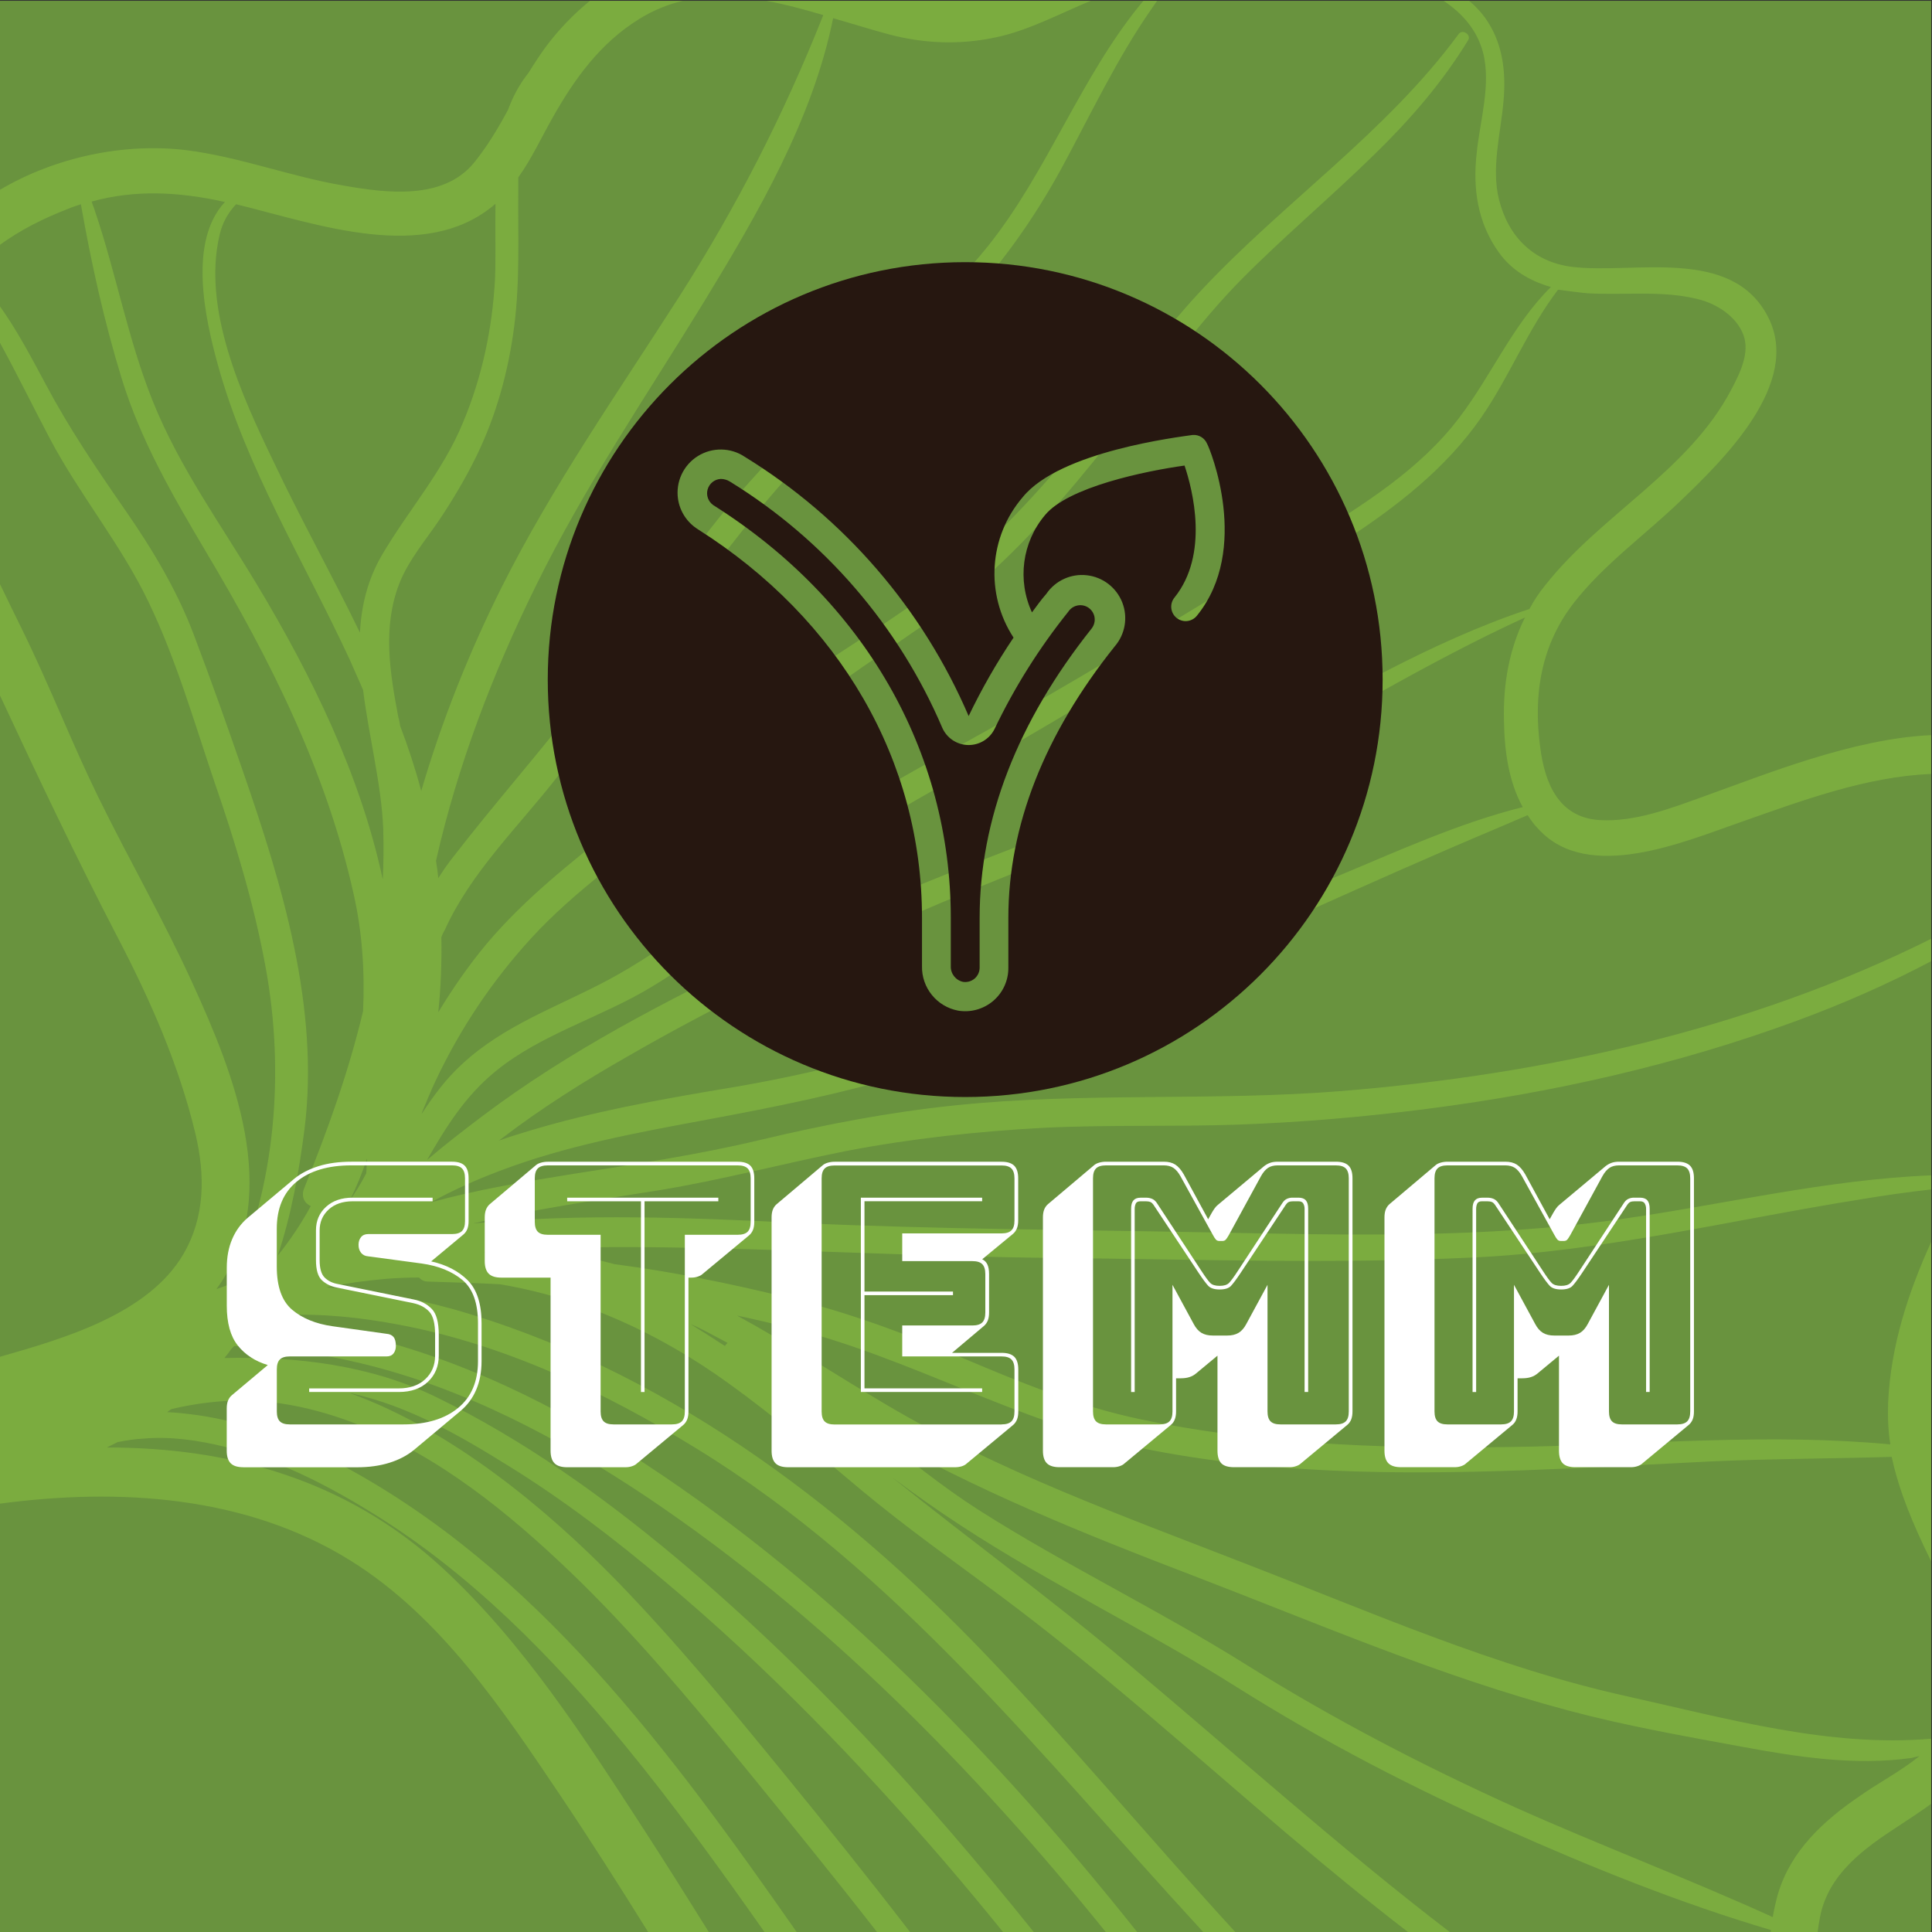 <?xml version="1.0" encoding="utf-8"?>
<!-- Generator: Adobe Illustrator 23.0.6, SVG Export Plug-In . SVG Version: 6.00 Build 0)  -->
<svg version="1.1" id="Layer_1" xmlns="http://www.w3.org/2000/svg" xmlns:xlink="http://www.w3.org/1999/xlink" x="0px" y="0px"
	 viewBox="0 0 432 432" style="enable-background:new 0 0 432 432;" xml:space="preserve">
<rect x="0" y="0" width="432" height="432" fill="#333333" stroke="none"/>
<style type="text/css">
	.st0{fill:#69933E;}
	.st1{opacity:0.5;fill:#8FC640;enable-background:new    ;}
	.st2{fill:#261710;}
	.st3{enable-background:new    ;}
	.st4{fill:#FFFFFF;}
</style>
<rect x="-0.18" y="0.18" class="st0" width="432" height="432"/>
<path class="st1" d="M431.82,388.78c-22.72,1.98-45.71-4.52-67.73-9.42c-29.6-6.5-57.6-18.9-85.8-29.8c-27.2-10.6-54.8-20.5-80-35.4
	c-11.2-6.6-22.1-13.8-33.5-20c3.8,0.8,7.6,1.7,11.3,2.6c27.4,6.7,51.7,21.5,79.4,27.1c28,5.7,56.7,5.9,85.2,4.9
	c14.1-0.5,28.1-1.3,42.2-2c13.4-0.6,26.8-0.6,40.1-1c1.7,7.9,4.9,15.3,8.5,22.7c0.11,0.23,0.22,0.46,0.33,0.68V277.7
	c-5.14,11.34-9.05,23.17-9.63,35.97c-0.1,3.2,0,6.3,0.5,9.3c-26.6-2.5-53.8-0.1-80.4,0.5c-29.2,0.6-58.5-0.1-87.2-6.1
	c-13.9-2.9-26.8-8.2-39.8-13.7c-12.9-5.5-25.8-10.3-39.5-13.6c-12.6-3.1-25.4-5.7-38.4-7.4c-2.3-0.6-4.5-1.2-6.9-1.7
	c-3.9-0.8-7.9-0.7-11.8-0.7c-0.6,0-1,0.2-1.3,0.6c-1.3-0.1-2.6-0.1-4-0.1c-1.8-0.3-3.5-0.5-5.3-0.7c12.2-1.1,24.5-1.3,36.8-1.2
	c30.1,0.3,60.2,2.1,90.3,2.4c31.5,0.3,63,1.4,94.4-0.1c29.3-1.4,57.6-8.4,86.5-13c5.2-0.87,10.46-1.62,15.73-2.21v-3.15
	c-23.24,0.92-46.32,6.51-69.23,9.76c-30.3,4.4-61.3,3.6-91.9,3s-61.3-0.7-91.9-2.1c-24.3-1.2-48.7-2.2-73,0.1
	c13.6-3.2,27.6-5.2,41.4-7.4c14.1-2.3,27.9-6,42-8.8c14.6-2.8,29.4-4.4,44.3-5.2c14.4-0.7,28.8-0.2,43.2-0.7
	c14.1-0.5,28.2-1.7,42.2-3.5c28.2-3.6,56.2-9.9,82.8-19.7c10.26-3.77,20.39-8.2,30.13-13.35v-5
	c-40.86,20.35-86.39,30.32-131.93,34.05c-28.8,2.3-57.7,0.2-86.4,3.2c-14.6,1.5-29.1,4.3-43.4,7.7c-13.8,3.3-27.8,5.4-41.8,7.6
	c-10.6,1.7-21.5,3.5-32,6.4c4.9-2.7,10-5,15.3-7c14.9-5.7,30.8-8.6,46.4-11.5c15.1-2.8,30.1-5.8,44.8-10.2
	c15.2-4.6,30-10.4,44.6-16.6c29.5-12.5,58.4-26.2,87.9-38.6c2.1-0.9,4.2-1.8,6.3-2.7c0.7,1.1,1.5,2.2,2.5,3.2
	c11.1,12,32.6,2.7,45.3-1.7c13.44-4.72,27.92-10.14,42.43-10.71v-8.68c-17.47,0.76-37.22,8.84-50.53,13.59
	c-7.5,2.7-15.7,5.9-23.7,5.4c-9.1-0.6-12.2-8.3-13.2-16.3c-1.6-11.8,0.2-23,7.7-32.5c6.7-8.5,15.8-15,23.6-22.5
	c9.6-9.2,27.2-26.3,19.7-41.1c-8.1-16-30-9.6-43.9-11.3c-8.6-1.1-14.2-6.7-16.3-15c-1.8-7.1,0.4-15,1-22.1
	c0.6-6.6-0.2-13.2-4.2-18.7c-1.02-1.38-2.2-2.6-3.49-3.69h-5.7c4.13,2.77,7.43,6.43,8.79,11.49c1.9,7.2-0.7,15.4-1.4,22.6
	c-0.9,7.9,0.2,15.5,4.9,22.1c2.9,4.1,7.1,6.5,11.7,7.8c-8.5,8.4-13.2,19.6-20.4,29.1c-8.8,11.7-21.7,19.7-34,27.3
	c-27,16.6-54,33.2-81.9,48.4c-13.5,7.3-26,14.9-38.1,24.4c-11.7,9.2-23.2,18.6-36.3,25.7c-11.4,6.1-23.2,10-32.8,18.9
	c-3.6,3.3-6.4,7.1-9,11.1c0-0.1,0.1-0.3,0.1-0.4c1-2.4,2-4.9,3.1-7.2c5.5-11.6,12.6-22.2,21.3-31.7c9.8-10.7,22-19,33.1-28.2
	c11.8-9.8,23.5-19.8,36-28.9c11.7-8.5,23.9-15.7,34.6-25.5c10.6-9.8,19.8-21,28.6-32.3c8.6-11,16.6-22.3,26.4-32.3
	c9.6-9.7,20.1-18.5,29.9-28.1c7.9-7.7,15.1-16,20.9-25.5c0.7-1.2-1.2-2.5-2.1-1.4c-16.3,22.2-39.3,37.7-57.9,57.7
	c-9.6,10.3-17.6,22.1-26.4,33c-9.3,11.4-19.3,22.3-30.8,31.5c-11.6,9.4-25,16.6-36.9,25.7c-12.2,9.3-23.9,19.4-36,29
	c-10.5,8.4-20.7,16.3-29.4,26.6c-4,4.8-7.6,10-10.8,15.3c0.6-5.6,0.8-11.2,0.7-16.8c0.2-0.6,0.5-1.2,0.8-1.7c5.8-12.8,16.4-23,25-34
	c9.7-12.5,19.1-25.4,28.5-38.1c9.2-12.4,18.3-24.6,29.1-35.5c10.4-10.4,21.6-20,31.8-30.5c9.4-9.7,17-20.3,23.5-32.2
	c6.5-12,12.3-24.4,20.1-35.6c0.4-0.6,0.82-1.19,1.24-1.79h-3.06c-13.81,16.47-21.33,38.08-34.78,54.89
	c-9.2,11.4-20.5,21.1-31.3,30.9c-11.1,10-21.5,20.4-30.7,32.2c-9.8,12.5-19.2,25.3-28.9,38c-9.4,12.2-19.6,23.7-29,35.9
	c-1.1,1.4-2.1,2.9-3,4.3c-0.1-1.3-0.3-2.6-0.5-3.9c4.8-21.2,12.6-41.7,22.2-61.2c10.9-22.3,24.9-42.8,37.8-63.9
	c11.9-19.5,24.2-40.6,28.8-63.3c4.2,1.2,8.3,2.5,12.4,3.6c7.9,2.1,15.9,2.4,23.9,0.7c7.41-1.53,14.31-5.31,21.32-8.19H171.3
	c4.28,0.78,8.56,1.94,12.79,3.19c-8.8,22.2-19.4,42.9-32.3,63.1c-13.7,21.4-28.2,42.1-39.6,64.8c-7.3,14.6-13.4,29.9-18,45.6
	c-1.3-4.9-2.9-9.8-4.7-14.5c-0.1-0.6-0.2-1.3-0.4-1.9c-1.9-10-3.6-20.2,0.2-30c2.1-5.3,5.9-9.7,9-14.3c3-4.5,5.8-9.2,8.2-14.1
	c4.5-9.2,7.2-19.1,8.5-29.2s0.8-20.2,0.9-30.3c0-0.9,0-1.9,0-2.9c3-4.2,5.2-9,7.7-13.4c4.9-8.7,10.7-16.7,19.3-22
	c3.19-1.99,6.47-3.3,9.81-4.09h-20.78c-3.61,2.92-6.87,6.32-9.73,10.09c-1.4,1.9-2.7,3.9-4,6c-2,2.5-3.5,5.3-4.6,8.3
	c-2.2,4.1-4.6,8.1-7.5,11.7c-6.9,8.6-19.8,6.9-29.4,5.2c-11.8-2-23.1-6.4-35.1-7.9C27.77,31.9,12.35,35.1-0.18,42.54v12.34
	c4.73-3.52,10.25-6.2,15.47-8.21c0.9-0.4,1.9-0.7,2.8-1c2.3,13.1,5.2,26.2,9.1,38.9c4.3,14,11.4,26.2,18.8,38.7
	c14.4,24.1,27,49.2,33.1,76.7c1.9,8.4,2.5,17.2,2.1,26.1c-3.2,13.5-7.9,26.6-13.2,39.7c-0.7,1.8,0.1,3.3,1.5,3.9
	c-2.1,3.9-4.6,7.6-7.4,11.1c3.1-9.2,4.8-19,6-28.3c3.4-27.2-5-54.7-13.8-80.1c-3.5-10.1-7.1-20.3-10.9-30.3
	c-3.8-10.1-9.4-19.4-15.6-28.3c-6.3-9.1-12.4-18.1-17.6-27.9c-3.17-5.93-6.4-12.08-10.37-17.61v8.06
	c3.9,7.12,7.47,14.42,11.27,21.64c6.7,12.7,16,23.8,22.2,36.8c6.1,12.7,10.1,26.6,14.6,39.9c4.7,13.6,8.9,27.4,11.5,41.6
	c4.3,23.4,2.3,49-7.7,70.8c-1.1,0.4-2.2,0.8-3.3,1.2c0.3-0.4,0.6-0.9,0.9-1.3c13.7-20.3,2.9-47.1-6.2-67
	c-6.5-14.3-14.3-27.8-21.2-41.9c-6-12.3-10.9-25-16.9-37.2c-1.64-3.38-3.4-6.92-5.17-10.6v24.88c8.52,18.27,17.14,36.47,26.47,54.42
	c7.3,14,13.7,28.5,17.4,43.9c2.2,9.3,2.2,18.6-2.7,27c-7.9,13.39-26.6,18.82-41.17,22.97v32.81c26.76-3.58,55.21-1.86,78.57,12.72
	c20.1,12.5,34,33.3,46.9,52.5c6.77,10.08,13.3,20.36,19.74,30.71h13.56c-4.78-7.67-9.59-15.32-14.5-22.91
	c-13.4-20.6-27-41.9-45.2-58.7c-21.6-19.9-47.8-26.9-75-26.9c0.8-0.4,1.6-0.8,2.4-1.2c2-0.4,3.9-0.7,6-0.8c6-0.5,12,0.4,17.8,1.8
	c11.8,2.8,22.9,8.5,33.1,14.8c21.9,13.5,40.1,32,56.4,51.8c11.13,13.54,21.37,27.76,31.47,42.11h7.19
	c-28.18-40.3-58.28-81.57-102.67-105.01c-9.7-5.1-20.3-9.1-31.2-10.7c-2.2-0.3-4.6-0.6-7-0.7c0.3-0.2,0.6-0.5,1-0.7
	c5.1-1.2,10.4-1.9,15.7-1.9c9,0,18,2.2,26.3,5.5c17.8,7,33.2,19.5,46.9,32.6c14.1,13.5,26.7,28.6,39.1,43.7
	c10.08,12.36,20.08,24.67,29.85,37.21h7.39c-9.25-12.01-18.72-23.84-28.34-35.61c-12-14.7-24.1-29.4-37.4-43.1
	c-15.6-16-36.7-33.6-59.5-41.9c0.1,0,0.1,0,0.2,0c12.7,2.8,24.2,9.4,35.1,16.2c12.3,7.6,23.8,16.4,34.8,25.7
	c22.7,19,43.4,40.4,62.7,62.8c4.5,5.25,8.9,10.56,13.24,15.91h6.86c-24.31-30.31-50.42-59.01-80.4-84.11
	c-16.4-13.7-34-26.2-53.2-35.6c-14.7-7.2-31.3-9.2-47.5-8.8c0.6-0.7,1.1-1.4,1.6-2.1c0.2-0.2,0.4-0.4,0.6-0.6
	c9.4,0.3,18.8,1.6,28,3.8c23.3,5.5,44.9,17,64.6,30.2c39.08,26.31,72.79,60.49,102.41,97.21h7.01
	c-31.68-39.8-67.56-76.89-110.22-104.91c-20-13.1-41.8-23.8-65.2-29.1c-5.6-1.3-11.5-2.3-17.6-2.9c0.6-0.4,1.2-0.8,1.8-1.2
	c8.6-0.4,17.3,0.5,25.8,2.1c23.8,4.4,46.2,15.1,66.7,27.7c44.9,27.5,77.3,69,112.5,107.2c0.34,0.37,0.68,0.74,1.02,1.11h7.17
	c-0.1-0.1-0.19-0.2-0.29-0.31c-18.7-20.4-36.5-41.8-55.6-61.8c-32.9-34.4-73-64.3-119.4-77.4c-8.7-2.4-18.4-4.2-28.2-4.8
	c4.4-0.9,8.8-1.5,13.3-1.9c2.5-0.2,5-0.3,7.5-0.3c0.5,0.5,1.1,0.9,2,0.9c5.4,0.2,10.7,0.3,16.1,0.6c18.5,3.1,35.7,11,51.2,22.2
	c10.3,7.4,20,15.8,29.7,23.9c10.1,8.4,20.7,15.9,31.2,23.7c22.1,16.5,42.7,35,63.7,52.9c8.97,7.59,18.1,15.1,27.46,22.31h9.34
	c-24.78-18.97-48.1-39.98-72.1-60.11c-17.2-14.5-35.4-27.7-52.9-41.8c5.1,3.8,10.3,7.5,15.7,11c19.9,13,41.4,23.3,61.5,36
	c19.2,12.1,39.3,22.5,60,31.7c19.3,8.6,39.1,16.6,59.4,22.6c-0.02,0.2-0.03,0.41-0.05,0.61h10.48c0.14-1.21,0.32-2.41,0.57-3.61
	c1.9-9.6,9.9-15.3,17.6-20.3c2.46-1.62,4.9-3.22,7.23-4.91v-14.57H431.82z M81.89,262.37c-1.1,2.1-2.3,4.1-3.7,6.1
	c1.5-3,2.8-6.2,3.9-9.5C81.99,260.07,81.99,261.27,81.89,262.37z M85.59,196.67c-5-23.4-15.9-45.6-28.1-65.9
	c-8.1-13.5-17.4-26.3-23.3-41c-5.6-13.9-8.2-28.6-13-42.7c-0.2-0.7-0.5-1.3-0.7-2c9.7-2.7,19.6-2.2,29.8,0.1
	c-8.2,8.8-4.5,25.8-1.6,36.3c6.4,23.3,19.4,44.2,29.5,66c1,2.3,2,4.5,3,6.8c1.3,10.5,4.1,21.1,4.5,31
	C85.79,189.07,85.79,192.87,85.59,196.67z M85.49,123.97c-3.3,5.6-4.7,11.5-5,17.5c-6.2-12.8-13.2-25.3-19.3-38.2
	c-7.1-14.7-16-34.1-12.1-50.7c0.6-2.7,1.9-5,3.7-6.9c18.1,4.4,42.4,13.4,58-0.1c-0.1,5.9,0.1,11.7-0.1,16.8
	c-0.6,11.1-2.9,22-7.2,32.2C98.99,105.47,91.39,113.97,85.49,123.97z M340.49,180.47c-14.4,3.6-28.3,10-42,15.7
	c-14.7,6.1-29.3,12.7-44,19c-29.7,12.7-59.6,22.8-91.5,28.1c-15,2.5-30.1,5.2-44.7,9.6c-2.3,0.7-4.6,1.4-6.8,2.2
	c0.1-0.1,0.2-0.1,0.3-0.2c9.1-7,18.8-13.1,28.8-18.8c20.8-12,42.7-22.4,64.7-32c24.2-10.5,49-18.8,72.1-31.6
	c21.1-11.7,41.6-24.3,63.6-34.4c-3.5,7-4.9,14.8-4.7,23C336.39,167.77,337.29,174.67,340.49,180.47z M95.49,259.37
	c4.2-7.3,8.5-14.3,15.4-19.9c10.2-8.3,23.6-12,34.8-18.8c12.7-7.6,24-17.6,35.7-26.6c12.2-9.4,25.8-16.4,39.1-24
	c14-8,27.9-16.3,41.6-24.8c13-8.1,25.9-16.2,38.7-24.5c11.5-7.5,22.5-16,30.4-27.4c6.3-9.1,10.4-19.7,17.2-28.6
	c2.2,0.3,4.4,0.6,6.5,0.8c8.2,0.5,16.7-0.7,24.7,1.3c4.2,1,8.6,3.8,10.2,7.9s-0.8,8.8-2.7,12.4c-9.5,18.1-29.1,27.9-41.5,43.6
	c-1.4,1.7-2.6,3.5-3.6,5.4c-22.4,7.4-43,19.9-63.7,31c-24.6,13.2-51,21.6-76.7,32.4c-21.5,9-42.9,19-63.2,30.3
	c-10.5,5.9-20.7,12.3-30.4,19.6C103.89,252.57,99.59,255.87,95.49,259.37z M162.09,300.97c-2.6-1.7-5.1-3.3-7.7-4.9
	c0.5,0.2,0.9,0.4,1.4,0.6c2.3,1.1,4.6,2.4,6.9,3.6C162.49,300.47,162.29,300.67,162.09,300.97z M415.89,401.57
	c-8.1,5.5-15.4,12.2-18.3,21.8c-0.5,1.8-0.9,3.5-1.2,5.3c-18.9-8.6-38.5-16-57.5-24.5c-20.6-9.3-40.8-19.8-60-31.8
	c-19.6-12.3-40.5-22.3-60-34.7c-8.3-5.3-16-11.6-23.8-17.7c22.9,13.2,47.3,23,72.1,32.5c27.6,10.6,54.9,22.4,83.5,30
	c12.7,3.4,25.8,5.7,38.8,8.1c12.4,2.3,25.4,4.3,38,2.5c0.7-0.2,1.2-0.3,1.7-0.4C424.99,396.07,419.99,398.67,415.89,401.57z"/>
<g>
	<g>
		<g>
			<path id="Shape_8_" class="st2" d="M210.7,162.74c-9.76-22.83-26.36-42.06-47.51-55.07c-0.61-0.38-1.31-0.58-2.03-0.58
				c-1.38,0.07-2.55,1.01-2.93,2.33c-0.38,1.32,0.13,2.74,1.26,3.53c33.8,21.31,53.11,55.1,53.11,92.28v10.78
				c-0.07,1.69,1.08,3.18,2.74,3.54c0.93,0.14,1.88-0.13,2.6-0.75c0.71-0.62,1.12-1.52,1.11-2.47v-11.1
				c0-22.05,8.43-43.81,25.04-64.69c0.59-0.75,0.82-1.72,0.63-2.65s-0.79-1.73-1.62-2.18c-1.47-0.79-3.3-0.33-4.22,1.06
				c-6.49,8.09-12.03,16.9-16.51,26.26c-1.12,2.23-3.42,3.62-5.92,3.56S211.71,165.03,210.7,162.74L210.7,162.74z"/>
			<path class="st2" d="M215.82,58.62c-51.55,0-93.34,41.79-93.34,93.34s41.79,93.34,93.34,93.34s93.34-41.79,93.34-93.34
				S267.37,58.62,215.82,58.62z M267.61,137.7c-1.13,1.38-3.16,1.58-4.54,0.45s-1.58-3.16-0.45-4.54
				c7.76-9.66,4.09-24.01,2.25-29.51c-8.79,1.22-26.07,4.8-31.22,11.1c-5.1,6.07-6.22,14.53-2.9,21.73c1.03-1.38,2.03-2.8,3.22-4.15
				c2.02-2.96,5.51-4.56,9.06-4.15c3.56,0.4,6.6,2.74,7.91,6.07s0.66,7.12-1.68,9.83c-15.77,19.73-23.79,40.17-23.79,60.7v11.1
				c0.04,2.86-1.19,5.59-3.36,7.45s-5.05,2.67-7.87,2.2c-4.77-0.9-8.19-5.12-8.08-9.98v-10.78c0-35.08-18.28-66.72-50.15-86.9
				c-2.39-1.51-4.01-3.99-4.41-6.79c-0.54-3.78,1.2-7.53,4.44-9.55s7.37-1.95,10.53,0.19c22.25,13.69,39.72,33.93,50.02,57.94
				c2.92-6.08,6.27-11.94,10.04-17.54c-6.38-9.76-5.54-22.57,2.06-31.41c8.3-10.27,34.99-13.45,37.98-13.9
				c1.38-0.11,2.67,0.66,3.22,1.93C270.54,100.27,279.74,122.8,267.61,137.7L267.61,137.7z"/>
		</g>
	</g>
</g>
<g class="st3">
	<path class="st4" d="M54.41,328.08c-1.29,0-2.23-0.29-2.82-0.88c-0.59-0.59-0.89-1.53-0.89-2.82v-9.41c0-0.7,0.09-1.29,0.28-1.77
		c0.19-0.48,0.47-0.89,0.85-1.21l8.05-6.76c-2.84-0.86-5.08-2.32-6.72-4.39c-1.64-2.06-2.45-5.03-2.45-8.89v-8.45
		c0-2.41,0.4-4.56,1.21-6.44c0.8-1.88,1.96-3.46,3.46-4.75l10.46-8.77c1.45-1.18,3.24-2.1,5.39-2.78c2.14-0.67,4.59-1,7.32-1h22.53
		c1.29,0,2.23,0.29,2.82,0.88c0.59,0.59,0.88,1.53,0.88,2.82v9.58c0,0.7-0.09,1.29-0.28,1.77c-0.19,0.48-0.47,0.88-0.85,1.21
		l-7.24,6.03c3.38,0.75,6.1,2.16,8.17,4.22c2.06,2.07,3.1,5.27,3.1,9.62v8.45c0,2.41-0.4,4.56-1.21,6.44
		c-0.8,1.88-1.99,3.46-3.54,4.75l-10.38,8.69c-1.5,1.23-3.33,2.19-5.47,2.86c-2.15,0.67-4.56,1.01-7.24,1.01H54.41z M90.22,318.5
		c5.15,0,9.21-1.22,12.19-3.66c2.98-2.44,4.47-5.94,4.47-10.5v-8.45c0-4.51-1.15-7.73-3.46-9.66c-2.31-1.93-5.34-3.17-9.09-3.7
		l-11.99-1.61c-0.7-0.05-1.23-0.32-1.61-0.8c-0.38-0.48-0.56-1.07-0.56-1.77c0-0.7,0.19-1.27,0.56-1.73
		c0.38-0.46,0.91-0.68,1.61-0.68h18.75c1.02,0,1.76-0.23,2.21-0.68c0.46-0.46,0.68-1.19,0.68-2.21v-9.58c0-1.02-0.23-1.76-0.68-2.21
		c-0.46-0.46-1.19-0.68-2.21-0.68H78.55c-5.2,0-9.28,1.22-12.23,3.66c-2.95,2.44-4.43,5.94-4.43,10.5v8.45
		c0,4.51,1.14,7.72,3.42,9.66c2.28,1.93,5.3,3.17,9.05,3.7l12.07,1.69c0.7,0.05,1.22,0.3,1.57,0.72c0.35,0.43,0.52,1.1,0.52,2.01
		c0,0.64-0.17,1.19-0.52,1.65c-0.35,0.46-0.87,0.68-1.57,0.68H64.79c-1.02,0-1.76,0.23-2.21,0.68c-0.46,0.46-0.68,1.19-0.68,2.21
		v9.42c0,1.02,0.23,1.76,0.68,2.21c0.46,0.46,1.19,0.68,2.21,0.68H90.22z M96.73,267.81v0.8H78.87c-2.25,0-4.05,0.62-5.39,1.85
		c-1.34,1.24-2.01,2.79-2.01,4.67v6.6c0,1.88,0.37,3.19,1.13,3.94c0.75,0.75,1.74,1.23,2.98,1.45l16.98,3.46
		c1.61,0.32,2.94,1.02,3.98,2.09c1.05,1.07,1.57,3,1.57,5.79v4.67c0,2.36-0.8,4.3-2.41,5.83s-3.78,2.29-6.52,2.29H69.13v-0.8h20.04
		c2.47,0,4.44-0.68,5.91-2.05c1.47-1.37,2.21-3.12,2.21-5.27v-4.67c0-2.52-0.44-4.25-1.33-5.19c-0.89-0.94-2.08-1.57-3.58-1.89
		l-16.98-3.46c-1.4-0.27-2.53-0.82-3.42-1.65c-0.89-0.83-1.33-2.35-1.33-4.55v-6.6c0-2.14,0.75-3.9,2.25-5.27
		c1.5-1.37,3.49-2.05,5.95-2.05H96.73z"/>
	<path class="st4" d="M139.86,328.08h-13.04c-1.29,0-2.23-0.29-2.82-0.88c-0.59-0.59-0.89-1.53-0.89-2.82v-38.7H112.1
		c-1.29,0-2.23-0.29-2.82-0.88c-0.59-0.59-0.89-1.53-0.89-2.82v-9.74c0-0.7,0.09-1.29,0.28-1.77c0.19-0.48,0.47-0.88,0.84-1.21
		l10.38-8.77c0.27-0.21,0.63-0.39,1.09-0.52c0.46-0.13,0.95-0.2,1.49-0.2h42.49c1.29,0,2.23,0.29,2.82,0.88
		c0.59,0.59,0.88,1.53,0.88,2.82v9.74c0,0.7-0.09,1.29-0.28,1.77c-0.19,0.48-0.47,0.89-0.84,1.21l-10.46,8.69
		c-0.21,0.21-0.55,0.4-1.01,0.56c-0.46,0.16-0.95,0.24-1.49,0.24h-0.64v29.93c0,0.7-0.09,1.29-0.28,1.77
		c-0.19,0.48-0.47,0.89-0.84,1.21l-10.46,8.69c-0.21,0.21-0.55,0.4-1.01,0.56C140.9,328,140.4,328.08,139.86,328.08z M150.24,318.5
		c1.02,0,1.76-0.23,2.21-0.68c0.46-0.46,0.68-1.19,0.68-2.21v-39.51h11.83c1.02,0,1.76-0.23,2.21-0.68
		c0.46-0.46,0.68-1.19,0.68-2.21v-9.74c0-1.02-0.23-1.76-0.68-2.21c-0.46-0.46-1.19-0.68-2.21-0.68h-42.49
		c-1.02,0-1.76,0.23-2.21,0.68c-0.46,0.46-0.68,1.19-0.68,2.21v9.74c0,1.02,0.23,1.76,0.68,2.21c0.46,0.46,1.19,0.68,2.21,0.68
		h11.83v39.51c0,1.02,0.23,1.76,0.68,2.21c0.46,0.46,1.19,0.68,2.21,0.68H150.24z M143.32,311.26v-42.65h-16.5v-0.8h33.8v0.8h-16.5
		v42.65H143.32z"/>
	<path class="st4" d="M213.57,328.08h-37.34c-1.29,0-2.23-0.29-2.82-0.88c-0.59-0.59-0.88-1.53-0.88-2.82v-52.14
		c0-0.7,0.09-1.29,0.28-1.77c0.19-0.48,0.47-0.88,0.85-1.21l10.38-8.77c0.27-0.21,0.63-0.39,1.09-0.52c0.46-0.13,0.95-0.2,1.49-0.2
		h37.34c1.29,0,2.22,0.29,2.82,0.88c0.59,0.59,0.89,1.53,0.89,2.82v9.41c0,0.7-0.09,1.29-0.28,1.77c-0.19,0.48-0.47,0.88-0.84,1.21
		l-6.92,5.71c0.54,0.27,0.93,0.67,1.17,1.21c0.24,0.54,0.36,1.23,0.36,2.09v8.61c0,0.7-0.09,1.29-0.28,1.77
		c-0.19,0.48-0.47,0.89-0.84,1.21l-7.16,6.04h11.1c1.29,0,2.22,0.3,2.82,0.88c0.59,0.59,0.89,1.53,0.89,2.82v9.42
		c0,0.7-0.09,1.29-0.28,1.77c-0.19,0.48-0.47,0.89-0.84,1.21l-10.46,8.69c-0.22,0.21-0.55,0.4-1.01,0.56
		C214.6,328,214.11,328.08,213.57,328.08z M223.95,318.5c1.02,0,1.76-0.23,2.21-0.68c0.46-0.46,0.68-1.19,0.68-2.21v-9.42
		c0-1.02-0.23-1.76-0.68-2.21c-0.46-0.46-1.19-0.68-2.21-0.68h-22.21v-6.92h15.69c1.02,0,1.76-0.23,2.21-0.68
		c0.46-0.46,0.68-1.19,0.68-2.21v-8.61c0-1.02-0.23-1.76-0.68-2.21c-0.46-0.46-1.19-0.68-2.21-0.68h-15.69v-6.2h22.21
		c1.02,0,1.76-0.23,2.21-0.68c0.46-0.46,0.68-1.19,0.68-2.21v-9.41c0-1.02-0.23-1.76-0.68-2.21c-0.46-0.46-1.19-0.68-2.21-0.68
		h-37.34c-1.02,0-1.76,0.23-2.21,0.68c-0.46,0.46-0.68,1.19-0.68,2.21v52.14c0,1.02,0.23,1.76,0.68,2.21
		c0.46,0.46,1.19,0.68,2.21,0.68H223.95z M219.61,310.45v0.8h-27.12v-43.45h27.12v0.8h-26.31v20.2h19.79v0.8h-19.79v20.84H219.61z"
		/>
	<path class="st4" d="M261.85,318.58l-10.46,8.69c-0.21,0.21-0.55,0.4-1.01,0.56c-0.46,0.16-0.95,0.24-1.49,0.24h-11.99
		c-1.29,0-2.23-0.29-2.82-0.88c-0.59-0.59-0.88-1.53-0.88-2.82v-52.14c0-0.7,0.09-1.29,0.28-1.77c0.19-0.48,0.47-0.88,0.85-1.21
		l10.38-8.77c0.27-0.21,0.63-0.39,1.09-0.52c0.46-0.13,0.95-0.2,1.49-0.2h12.96c1.02,0,1.86,0.21,2.54,0.64
		c0.67,0.43,1.3,1.15,1.89,2.17l5.47,10.06l0.72-1.29c0.21-0.38,0.44-0.74,0.68-1.09c0.24-0.35,0.5-0.63,0.77-0.84l10.38-8.69
		c0.43-0.32,0.87-0.56,1.33-0.72c0.46-0.16,1.01-0.24,1.65-0.24h13.04c1.29,0,2.22,0.29,2.82,0.88c0.59,0.59,0.88,1.53,0.88,2.82
		v52.14c0,0.7-0.1,1.29-0.28,1.77c-0.19,0.48-0.47,0.89-0.85,1.21l-10.46,8.69c-0.21,0.21-0.55,0.4-1.01,0.56
		c-0.46,0.16-0.95,0.24-1.49,0.24h-12.39c-1.34,0-2.29-0.29-2.86-0.88c-0.56-0.59-0.85-1.53-0.85-2.82v-21.24l-4.75,3.94
		c-0.43,0.38-0.93,0.66-1.49,0.84c-0.56,0.19-1.22,0.28-1.97,0.28h-1.05v7.4c0,0.7-0.09,1.29-0.28,1.77
		C262.51,317.86,262.22,318.26,261.85,318.58z M259.28,318.5c1.02,0,1.76-0.23,2.21-0.68c0.46-0.46,0.68-1.19,0.68-2.21v-28.32
		l4.75,8.77c0.48,0.91,1.06,1.57,1.73,1.97c0.67,0.4,1.52,0.6,2.54,0.6h3.22c1.02,0,1.86-0.2,2.53-0.6c0.67-0.4,1.25-1.06,1.73-1.97
		l4.75-8.77v28.32c0,1.02,0.23,1.76,0.68,2.21c0.46,0.46,1.19,0.68,2.21,0.68h12.39c1.02,0,1.76-0.23,2.21-0.68
		c0.46-0.46,0.68-1.19,0.68-2.21v-52.14c0-1.02-0.23-1.76-0.68-2.21c-0.46-0.46-1.2-0.68-2.21-0.68h-13.04
		c-0.86,0-1.57,0.19-2.13,0.56c-0.56,0.38-1.09,0.99-1.57,1.85l-7.16,13.12c-0.27,0.48-0.5,0.83-0.69,1.05
		c-0.19,0.21-0.44,0.32-0.76,0.32h-0.72c-0.32,0-0.58-0.11-0.76-0.32c-0.19-0.21-0.42-0.56-0.68-1.05l-7.24-13.12
		c-0.48-0.86-1.01-1.47-1.57-1.85c-0.56-0.37-1.28-0.56-2.13-0.56h-12.96c-1.02,0-1.76,0.23-2.21,0.68
		c-0.46,0.46-0.68,1.19-0.68,2.21v52.14c0,1.02,0.23,1.76,0.68,2.21c0.46,0.46,1.19,0.68,2.21,0.68H259.28z M272.71,287.52
		c0.96,0,1.66-0.21,2.09-0.64c0.43-0.43,1.1-1.34,2.01-2.74l9.82-14.97c0.32-0.54,0.68-0.9,1.09-1.09c0.4-0.19,0.82-0.28,1.25-0.28
		h1.37c0.75,0,1.3,0.2,1.65,0.6c0.35,0.4,0.52,1.03,0.52,1.89v40.96h-0.8V270.3c0-0.43-0.09-0.82-0.28-1.17
		c-0.19-0.35-0.55-0.52-1.09-0.52h-1.21c-0.38,0-0.7,0.05-0.96,0.16c-0.27,0.11-0.56,0.43-0.89,0.97l-9.82,14.81
		c-0.96,1.45-1.7,2.44-2.21,2.98c-0.51,0.54-1.36,0.8-2.53,0.8c-1.18,0-2.03-0.27-2.54-0.8c-0.51-0.54-1.25-1.53-2.21-2.98
		l-9.82-14.81c-0.32-0.54-0.63-0.86-0.93-0.97c-0.29-0.11-0.63-0.16-1-0.16h-1.21c-0.54,0-0.89,0.17-1.05,0.52
		c-0.16,0.35-0.24,0.74-0.24,1.17v40.96h-0.8V270.3c0-0.86,0.17-1.49,0.52-1.89c0.35-0.4,0.87-0.6,1.57-0.6h1.37
		c0.43,0,0.86,0.09,1.29,0.28c0.43,0.19,0.8,0.55,1.13,1.09l9.82,14.97c0.91,1.4,1.58,2.31,2.01,2.74
		C271.05,287.31,271.75,287.52,272.71,287.52z"/>
	<path class="st4" d="M338.21,318.58l-10.46,8.69c-0.21,0.21-0.55,0.4-1,0.56c-0.46,0.16-0.95,0.24-1.49,0.24h-11.99
		c-1.29,0-2.23-0.29-2.82-0.88c-0.59-0.59-0.88-1.53-0.88-2.82v-52.14c0-0.7,0.09-1.29,0.28-1.77c0.19-0.48,0.47-0.88,0.84-1.21
		l10.38-8.77c0.27-0.21,0.63-0.39,1.09-0.52c0.46-0.13,0.95-0.2,1.49-0.2h12.96c1.02,0,1.86,0.21,2.54,0.64
		c0.67,0.43,1.3,1.15,1.89,2.17l5.47,10.06l0.72-1.29c0.21-0.38,0.44-0.74,0.68-1.09c0.24-0.35,0.5-0.63,0.76-0.84l10.38-8.69
		c0.43-0.32,0.87-0.56,1.33-0.72c0.46-0.16,1.01-0.24,1.65-0.24h13.04c1.29,0,2.22,0.29,2.82,0.88c0.59,0.59,0.88,1.53,0.88,2.82
		v52.14c0,0.7-0.09,1.29-0.28,1.77c-0.19,0.48-0.47,0.89-0.85,1.21l-10.46,8.69c-0.21,0.21-0.55,0.4-1.01,0.56
		c-0.46,0.16-0.95,0.24-1.49,0.24h-12.39c-1.34,0-2.29-0.29-2.86-0.88c-0.56-0.59-0.84-1.53-0.84-2.82v-21.24l-4.75,3.94
		c-0.43,0.38-0.93,0.66-1.49,0.84c-0.56,0.19-1.22,0.28-1.97,0.28h-1.05v7.4c0,0.7-0.09,1.29-0.28,1.77
		C338.87,317.86,338.59,318.26,338.21,318.58z M335.64,318.5c1.02,0,1.76-0.23,2.21-0.68c0.46-0.46,0.68-1.19,0.68-2.21v-28.32
		l4.75,8.77c0.48,0.91,1.06,1.57,1.73,1.97c0.67,0.4,1.51,0.6,2.53,0.6h3.22c1.02,0,1.86-0.2,2.53-0.6s1.25-1.06,1.73-1.97
		l4.75-8.77v28.32c0,1.02,0.23,1.76,0.68,2.21c0.46,0.46,1.19,0.68,2.21,0.68h12.39c1.02,0,1.76-0.23,2.21-0.68
		c0.46-0.46,0.68-1.19,0.68-2.21v-52.14c0-1.02-0.23-1.76-0.68-2.21c-0.46-0.46-1.2-0.68-2.21-0.68h-13.04
		c-0.86,0-1.57,0.19-2.13,0.56c-0.56,0.38-1.09,0.99-1.57,1.85l-7.16,13.12c-0.27,0.48-0.5,0.83-0.68,1.05
		c-0.19,0.21-0.44,0.32-0.76,0.32h-0.72c-0.32,0-0.58-0.11-0.76-0.32c-0.19-0.21-0.42-0.56-0.68-1.05l-7.24-13.12
		c-0.48-0.86-1.01-1.47-1.57-1.85c-0.56-0.37-1.28-0.56-2.13-0.56h-12.96c-1.02,0-1.76,0.23-2.21,0.68
		c-0.46,0.46-0.68,1.19-0.68,2.21v52.14c0,1.02,0.23,1.76,0.68,2.21c0.46,0.46,1.19,0.68,2.21,0.68H335.64z M349.07,287.52
		c0.96,0,1.66-0.21,2.09-0.64c0.43-0.43,1.1-1.34,2.01-2.74l9.82-14.97c0.32-0.54,0.68-0.9,1.09-1.09c0.4-0.19,0.82-0.28,1.25-0.28
		h1.37c0.75,0,1.3,0.2,1.65,0.6c0.35,0.4,0.52,1.03,0.52,1.89v40.96h-0.8V270.3c0-0.43-0.09-0.82-0.28-1.17
		c-0.19-0.35-0.55-0.52-1.09-0.52h-1.21c-0.38,0-0.7,0.05-0.96,0.16c-0.27,0.11-0.56,0.43-0.89,0.97l-9.82,14.81
		c-0.97,1.45-1.7,2.44-2.21,2.98c-0.51,0.54-1.36,0.8-2.53,0.8c-1.18,0-2.03-0.27-2.54-0.8c-0.51-0.54-1.25-1.53-2.21-2.98
		l-9.82-14.81c-0.32-0.54-0.63-0.86-0.93-0.97c-0.29-0.11-0.63-0.16-1.01-0.16h-1.21c-0.54,0-0.88,0.17-1.05,0.52
		c-0.16,0.35-0.24,0.74-0.24,1.17v40.96h-0.8V270.3c0-0.86,0.17-1.49,0.52-1.89c0.35-0.4,0.87-0.6,1.57-0.6h1.37
		c0.43,0,0.86,0.09,1.29,0.28c0.43,0.19,0.8,0.55,1.13,1.09l9.82,14.97c0.91,1.4,1.58,2.31,2.01,2.74
		C347.41,287.31,348.11,287.52,349.07,287.52z"/>
</g>
</svg>
